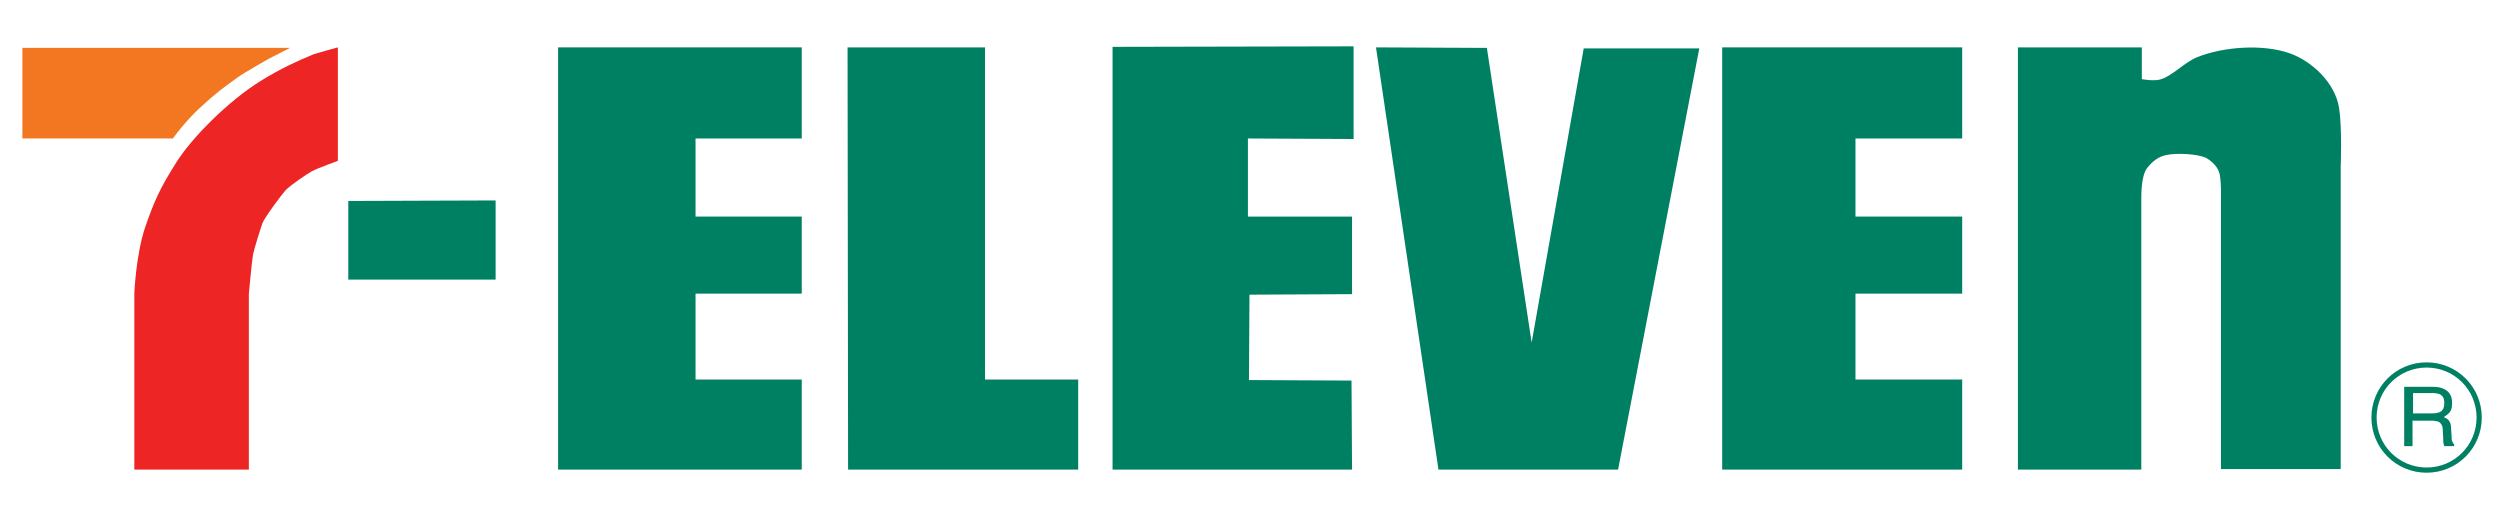 <?xml version="1.0" encoding="utf-8"?>
<!-- Generator: Adobe Illustrator 27.3.1, SVG Export Plug-In . SVG Version: 6.00 Build 0)  -->
<svg version="1.1" id="圖層_1" xmlns="http://www.w3.org/2000/svg" xmlns:xlink="http://www.w3.org/1999/xlink" x="0px" y="0px"
	 viewBox="0 0 480.2 99.2" style="enable-background:new 0 0 480.2 99.2;" xml:space="preserve">
<style type="text/css">
	.st0{fill:#DCDDDD;}
	.st1{fill:#FFFFFF;stroke:#FFFFFF;stroke-width:6;}
	.st2{fill:#008062;}
	.st3{fill:none;stroke:#008062;stroke-width:1.5;stroke-miterlimit:10;}
	.st4{fill:#FFFFFF;stroke:#000000;stroke-width:1.5;}
	.st5{fill:none;stroke:#231815;stroke-width:6;}
	.st6{fill:#231815;}
	.st7{fill:#FFFFFF;}
	.st8{fill:none;stroke:#FFFFFF;}
	.st9{fill:#E60012;stroke:#FFFFFF;stroke-width:6;}
	.st10{fill:#F08300;stroke:#FFFFFF;stroke-width:6;}
	.st11{fill:#009944;stroke:#FFFFFF;stroke-width:6;}
	.st12{fill:#FFFFFF;stroke:#FFFFFF;stroke-width:5;stroke-linecap:round;stroke-linejoin:round;}
	.st13{fill:#009944;}
	.st14{fill:#ED2525;}
	.st15{fill:#F37721;}
	.st16{fill:none;stroke:#008062;}
</style>
<g>
	<g>
		<path class="st14" d="M25.8,56.4v33.8h22V56.4c0,0,0.6-6.5,0.8-7.5s1.4-4.9,1.8-6c0.4-1.1,3.8-5.7,4.6-6.5
			c0.8-0.8,3.8-2.9,4.9-3.5c1.1-0.6,5-2,5-2V9.1c0,0-3.7,1-4.6,1.3c-3.2,1.3-6.4,2.8-10,5c-6.4,3.9-13.6,11.2-16.5,15.9
			c-3.1,4.9-4.2,7.4-5.9,12.3C26.1,48.9,25.8,56.4,25.8,56.4z"/>
		<path class="st15" d="M4.3,26.6h28.9c0,0,2.3-3.2,5.1-5.8c3.1-2.9,4.8-4.1,7.3-5.9c1.4-1,6-3.6,6-3.6l4.1-2.1H4.3V26.6z"/>
	</g>
	<polygon class="st2" points="66.9,53.7 95.2,53.7 95.2,38.5 66.9,38.6 	"/>
	<polygon class="st2" points="107.2,90.2 154,90.2 154,72.9 133.6,72.9 133.6,56.4 154,56.4 154,41.6 133.6,41.6 133.6,26.6 
		154,26.6 154,9.1 107.2,9.1 	"/>
	<polygon class="st2" points="213.7,90.2 259.7,90.2 259.6,73.1 239.9,73 240,56.6 259.7,56.5 259.7,41.6 239.7,41.6 239.7,26.6 
		260,26.7 260,8.9 213.7,9 	"/>
	<polygon class="st2" points="162.9,90.2 207.1,90.2 207.1,72.9 189.2,72.9 189.2,9.1 162.8,9.1 	"/>
	<path class="st2" d="M387.5,90.2h23.8c0,0,0-48.6,0-51.8c0-1.3,0-4.6,1.1-6.1c1-1.3,2.2-2.2,3.6-2.5c2.1-0.5,6.2-0.2,7.7,0.5
		c1.4,0.8,2.5,2,2.7,3.4c0.3,2,0.2,3.7,0.2,5.3c0,2.7,0,51.1,0,51.1h23V32.1c0,0,0.3-7.4-0.3-11.3c-0.7-4.8-5.2-9.1-9.6-10.6
		c-5.2-1.8-12.8-1.2-17.7,0.8c-2.5,1-4.8,3.7-7.2,4.3c-1.3,0.3-3.4-0.1-3.4-0.1V9.1h-23.8V90.2z"/>
	<polygon class="st2" points="330.8,90.2 376.9,90.2 376.9,72.9 356.4,72.9 356.4,56.4 376.9,56.4 376.9,41.6 356.4,41.6 
		356.4,26.6 376.9,26.6 376.9,9.1 330.8,9.1 	"/>
	<polygon class="st2" points="264.3,9.1 276.3,90.2 310.8,90.2 326.4,9.3 304.2,9.3 294.2,65.8 285.6,9.2 	"/>
	<g>
		<path class="st16" d="M466.1,90.3c5.6,0,10.1-4.5,10.1-10.1c0-5.6-4.5-10.1-10.1-10.1c-5.6,0-10.1,4.5-10.1,10.1
			C456,85.8,460.5,90.3,466.1,90.3z"/>
		<path class="st2" d="M471,84.7c-0.1-0.2-0.1-0.5-0.1-1l-0.1-1.5c0-0.7-0.2-1.1-0.4-1.4c-0.2-0.3-0.6-0.5-1-0.7
			c0.5-0.3,0.9-0.6,1.2-1c0.3-0.4,0.4-1,0.4-1.7c0-1.3-0.5-2.2-1.6-2.7c-0.6-0.3-1.3-0.4-2.2-0.4h-5.4v11.4h1.6v-4.9h3.6
			c0.6,0,1.1,0.1,1.4,0.2c0.5,0.3,0.8,0.8,0.8,1.5l0.1,1.9c0,0.4,0,0.7,0.1,0.9c0,0.2,0.1,0.3,0.1,0.4h1.9v-0.3
			C471.3,85.3,471.1,85,471,84.7z M468.9,79c-0.4,0.3-1,0.4-1.8,0.4h-3.6v-3.9h3.8c0.5,0,1,0.1,1.3,0.2c0.6,0.3,0.9,0.8,0.9,1.7
			C469.5,78.2,469.3,78.7,468.9,79z"/>
	</g>
</g>
</svg>
